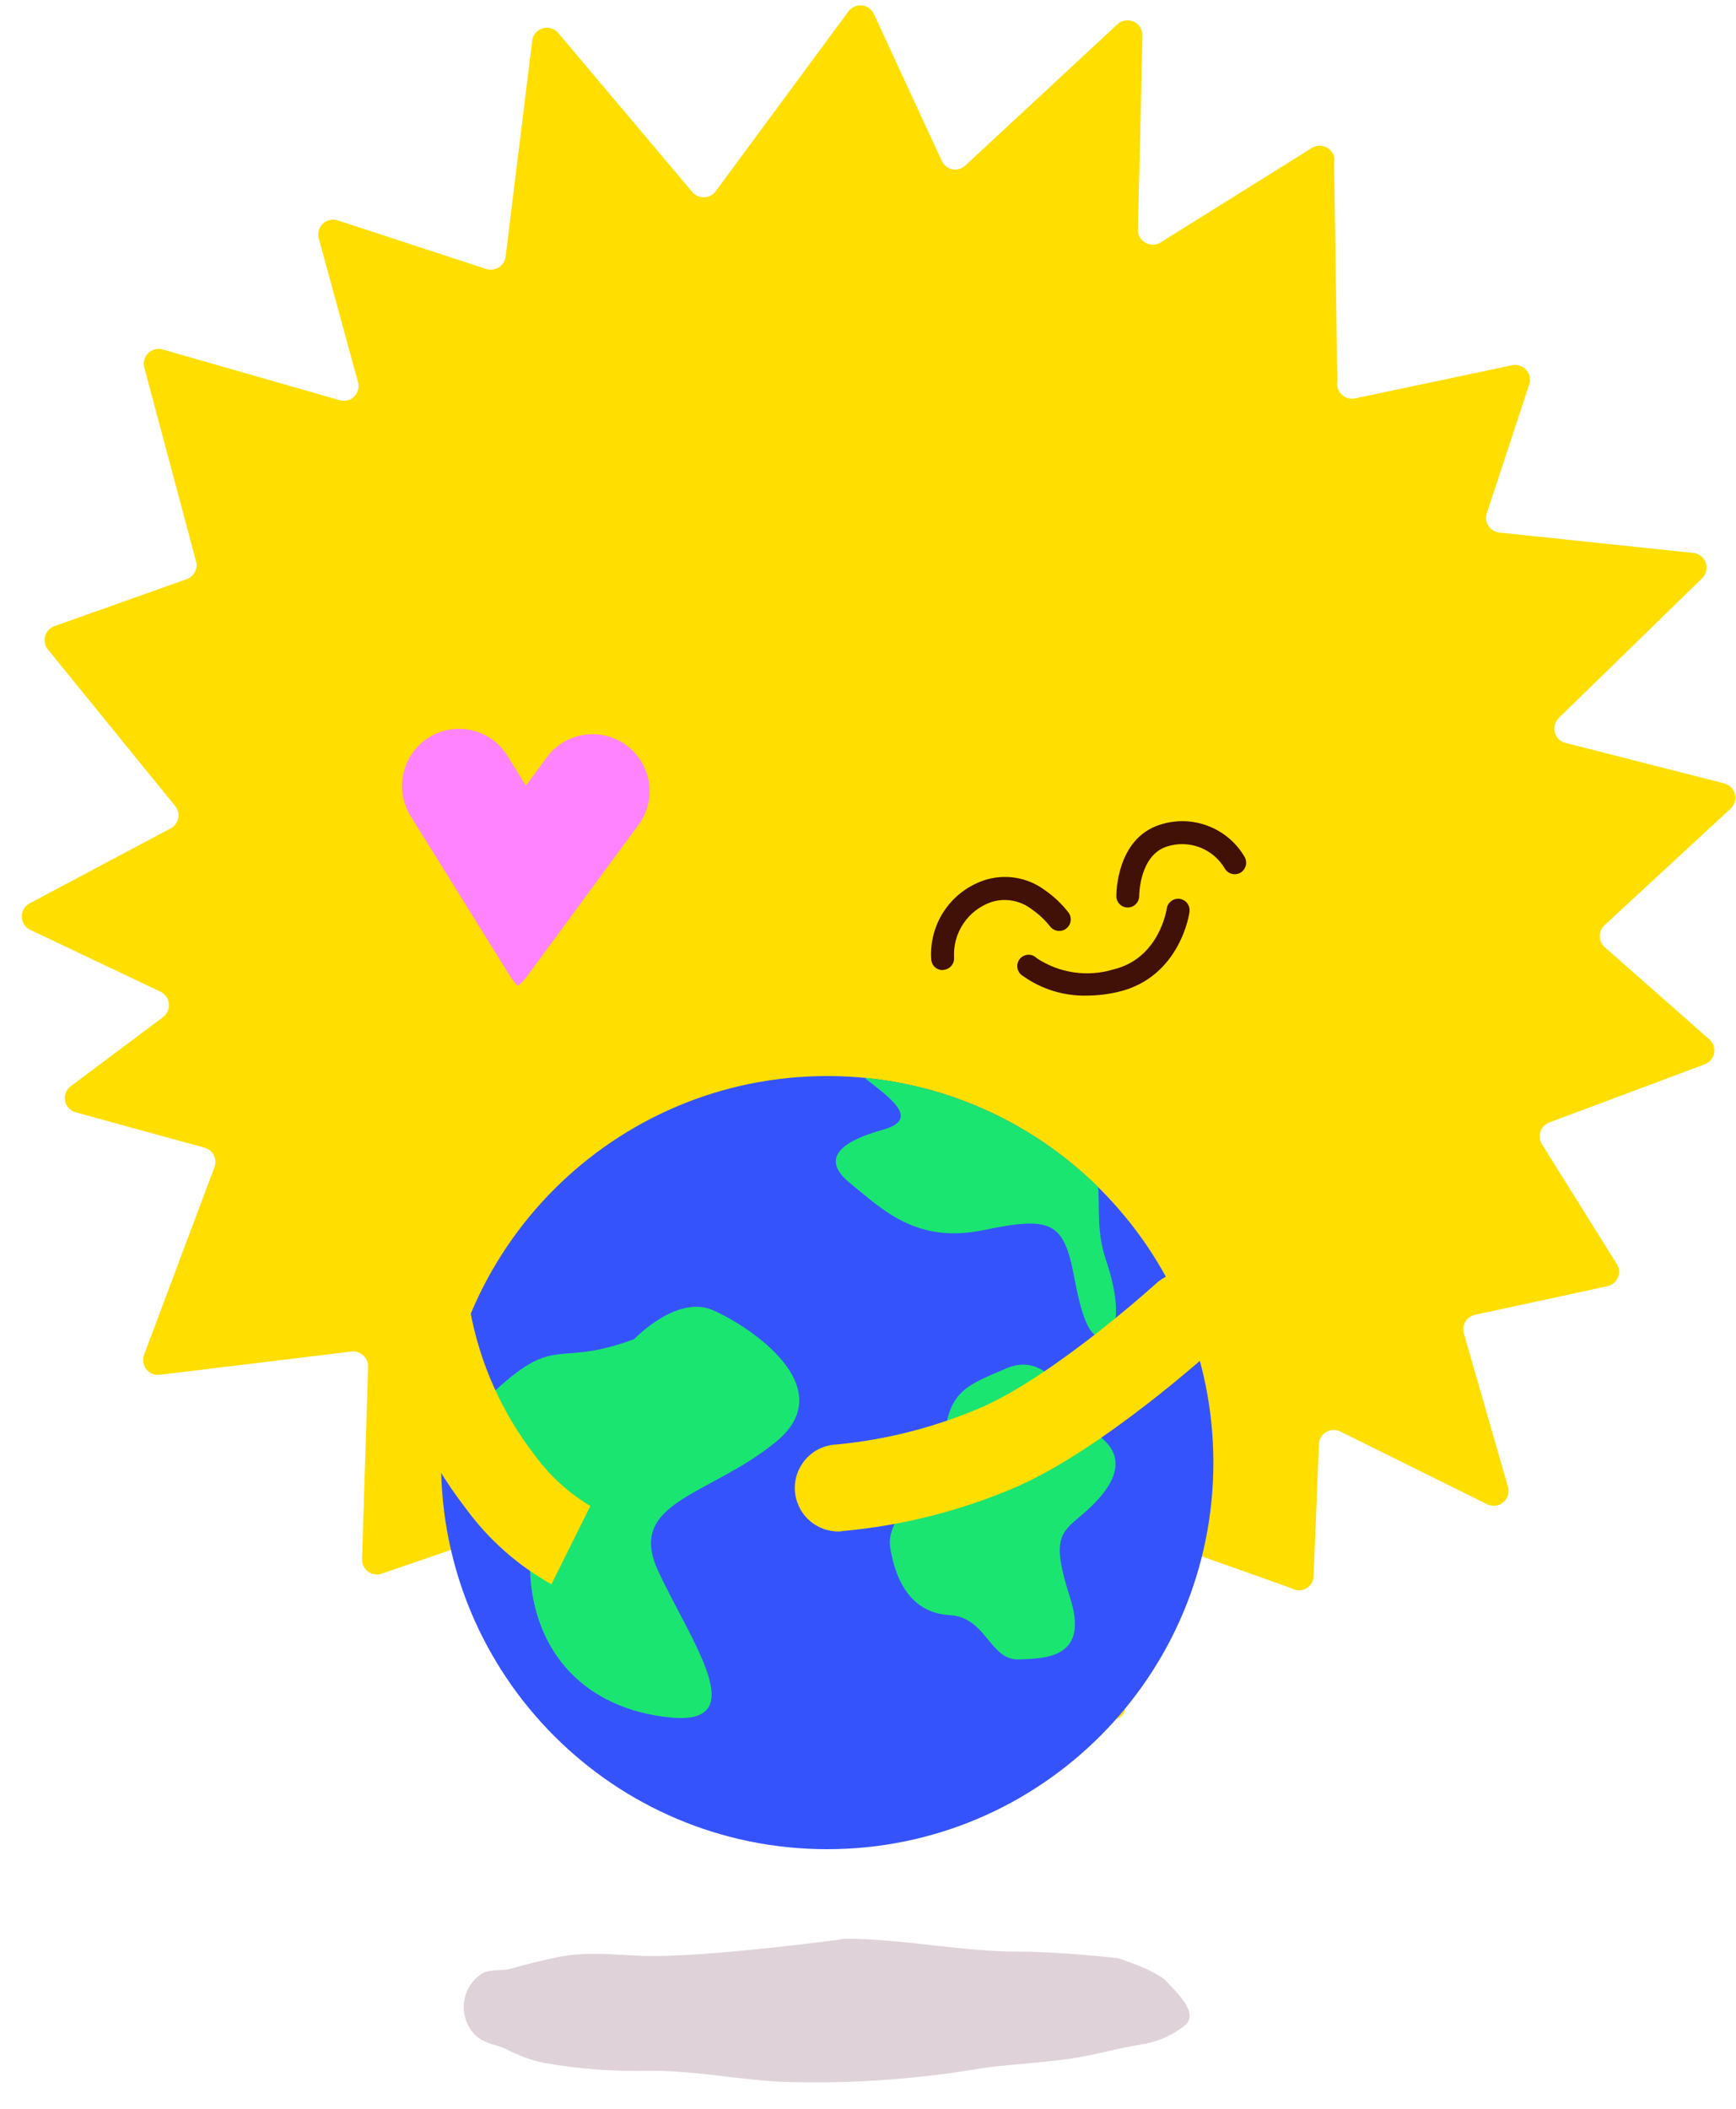 <svg width="56" height="68" viewBox="0 0 56 68" fill="none" xmlns="http://www.w3.org/2000/svg">
<g id="Group 1">
<path id="Vector" d="M21.09 63.075C20.04 63.075 19.008 62.888 17.963 63.116C17.477 63.218 16.99 63.334 16.498 63.477C16.186 63.571 15.846 63.477 15.538 63.643C15.396 63.736 15.275 63.856 15.179 63.996C15.084 64.136 15.018 64.294 14.984 64.46C14.95 64.626 14.949 64.797 14.981 64.963C15.013 65.129 15.078 65.288 15.172 65.429C15.476 65.907 15.971 65.903 16.311 66.068C16.69 66.269 17.094 66.419 17.512 66.514C18.673 66.721 19.853 66.807 21.032 66.773C22.398 66.773 23.752 67.046 25.114 67.126C27.307 67.207 29.502 67.062 31.666 66.693C32.612 66.555 33.899 66.505 34.846 66.331C35.627 66.188 36.087 66.041 36.873 65.916C37.374 65.831 37.844 65.618 38.24 65.299C38.687 64.893 37.905 64.201 37.641 63.906C37.302 63.526 36.056 63.142 36.056 63.142C36.056 63.142 34.144 62.928 32.858 62.932C30.996 62.932 29.133 62.517 27.266 62.517C27.266 62.522 23.242 63.066 21.09 63.075Z" fill="#DFD3D9"/>
<path id="Vector_2" d="M12.322 50.741L16.596 49.272C16.663 49.248 16.735 49.241 16.806 49.249C16.876 49.257 16.944 49.281 17.005 49.318C17.065 49.356 17.116 49.407 17.154 49.466C17.193 49.526 17.217 49.594 17.226 49.665L17.802 54.033C17.813 54.115 17.846 54.193 17.896 54.259C17.947 54.325 18.013 54.377 18.09 54.41C18.166 54.443 18.25 54.456 18.332 54.447C18.415 54.437 18.494 54.407 18.561 54.359L22.134 51.764C22.191 51.721 22.257 51.693 22.327 51.679C22.396 51.666 22.468 51.668 22.537 51.686C22.605 51.704 22.669 51.737 22.723 51.783C22.777 51.829 22.82 51.887 22.849 51.951L24.189 56.292C24.224 56.368 24.277 56.433 24.345 56.481C24.412 56.529 24.491 56.559 24.573 56.568C24.656 56.576 24.739 56.563 24.815 56.53C24.891 56.496 24.957 56.444 25.006 56.377L29.847 52.425C29.921 52.328 30.027 52.263 30.146 52.241C30.265 52.22 30.388 52.244 30.491 52.309L35.591 55.381C35.648 55.419 35.712 55.444 35.78 55.455C35.847 55.465 35.916 55.461 35.982 55.443C36.048 55.424 36.109 55.391 36.161 55.347C36.213 55.302 36.255 55.247 36.283 55.185L35.837 49.589C35.865 49.528 35.906 49.474 35.957 49.431C36.007 49.387 36.067 49.355 36.131 49.336C36.195 49.317 36.262 49.311 36.329 49.32C36.395 49.33 36.459 49.352 36.515 49.388L41.652 51.21C41.722 51.254 41.803 51.279 41.887 51.282C41.97 51.284 42.052 51.264 42.126 51.225C42.199 51.186 42.261 51.128 42.305 51.057C42.348 50.986 42.373 50.905 42.375 50.822L42.545 46.565C42.548 46.486 42.572 46.409 42.613 46.341C42.654 46.273 42.711 46.217 42.779 46.177C42.847 46.136 42.925 46.113 43.004 46.11C43.083 46.107 43.162 46.124 43.233 46.159L47.976 48.508C48.058 48.549 48.151 48.564 48.243 48.553C48.334 48.542 48.421 48.505 48.491 48.446C48.562 48.387 48.614 48.308 48.642 48.22C48.669 48.132 48.67 48.039 48.646 47.95L47.221 42.997C47.203 42.934 47.198 42.868 47.206 42.803C47.215 42.739 47.237 42.676 47.27 42.62C47.304 42.564 47.348 42.515 47.401 42.477C47.454 42.439 47.514 42.412 47.578 42.398L51.852 41.474C51.928 41.458 51.997 41.424 52.056 41.375C52.115 41.326 52.161 41.263 52.191 41.193C52.22 41.122 52.232 41.045 52.225 40.969C52.218 40.893 52.193 40.819 52.152 40.755L49.74 36.896C49.702 36.836 49.678 36.768 49.67 36.698C49.662 36.628 49.669 36.556 49.692 36.489C49.715 36.422 49.752 36.361 49.801 36.31C49.85 36.259 49.91 36.22 49.977 36.195L54.992 34.319C55.069 34.289 55.138 34.241 55.191 34.177C55.244 34.113 55.279 34.037 55.293 33.955C55.307 33.874 55.3 33.79 55.273 33.712C55.245 33.634 55.198 33.565 55.135 33.511L51.763 30.541C51.713 30.496 51.673 30.441 51.646 30.38C51.619 30.319 51.605 30.252 51.605 30.185C51.605 30.118 51.619 30.052 51.646 29.991C51.673 29.93 51.713 29.875 51.763 29.83L55.827 26.074C55.89 26.016 55.936 25.941 55.96 25.859C55.984 25.776 55.986 25.689 55.964 25.605C55.943 25.522 55.899 25.446 55.838 25.386C55.777 25.325 55.7 25.282 55.617 25.261L50.504 23.957C50.421 23.937 50.344 23.895 50.283 23.835C50.222 23.776 50.178 23.7 50.155 23.618C50.133 23.535 50.133 23.448 50.156 23.366C50.178 23.283 50.223 23.208 50.285 23.149L54.907 18.647C54.972 18.584 55.018 18.503 55.039 18.414C55.059 18.326 55.054 18.233 55.024 18.147C54.994 18.062 54.94 17.986 54.869 17.93C54.798 17.874 54.712 17.839 54.621 17.83L48.369 17.173C48.297 17.166 48.229 17.143 48.168 17.106C48.107 17.069 48.054 17.018 48.016 16.958C47.976 16.898 47.951 16.83 47.942 16.759C47.933 16.688 47.94 16.616 47.962 16.548L49.329 12.399C49.357 12.317 49.362 12.23 49.344 12.145C49.326 12.061 49.285 11.983 49.227 11.92C49.168 11.857 49.094 11.811 49.011 11.787C48.928 11.762 48.841 11.761 48.757 11.782L43.715 12.845C43.637 12.862 43.556 12.86 43.479 12.838C43.402 12.816 43.332 12.775 43.276 12.719C43.218 12.663 43.176 12.594 43.152 12.518C43.128 12.442 43.124 12.361 43.139 12.283L43.036 5.284C43.058 5.192 43.051 5.095 43.018 5.007C42.984 4.918 42.925 4.842 42.849 4.787C42.771 4.732 42.68 4.701 42.585 4.698C42.49 4.695 42.397 4.72 42.317 4.771L37.44 7.816C37.367 7.863 37.282 7.888 37.195 7.89C37.108 7.892 37.023 7.87 36.947 7.827C36.872 7.784 36.81 7.721 36.768 7.645C36.725 7.569 36.705 7.483 36.708 7.397L36.855 1.144C36.856 1.05 36.83 0.958 36.78 0.879C36.73 0.8 36.658 0.737 36.572 0.698C36.487 0.659 36.392 0.646 36.3 0.66C36.207 0.674 36.121 0.715 36.051 0.778L31.138 5.338C31.083 5.39 31.016 5.428 30.943 5.449C30.87 5.47 30.794 5.474 30.719 5.459C30.645 5.444 30.575 5.411 30.516 5.364C30.456 5.316 30.41 5.255 30.379 5.186L28.19 0.452C28.156 0.376 28.103 0.311 28.036 0.262C27.968 0.214 27.89 0.183 27.807 0.174C27.725 0.165 27.641 0.178 27.565 0.211C27.489 0.244 27.423 0.296 27.373 0.362L23.086 6.168C23.042 6.227 22.986 6.274 22.922 6.308C22.857 6.341 22.786 6.36 22.714 6.362C22.641 6.364 22.569 6.35 22.503 6.32C22.436 6.29 22.378 6.246 22.331 6.191L18.008 1.064C17.948 0.993 17.869 0.94 17.78 0.914C17.691 0.887 17.597 0.886 17.508 0.912C17.419 0.938 17.339 0.99 17.279 1.06C17.218 1.131 17.18 1.217 17.168 1.309L16.31 8.276C16.301 8.347 16.277 8.414 16.239 8.473C16.201 8.533 16.15 8.584 16.091 8.622C16.031 8.66 15.964 8.684 15.894 8.693C15.824 8.702 15.752 8.695 15.685 8.674L10.893 7.106C10.811 7.079 10.724 7.075 10.639 7.094C10.556 7.112 10.478 7.153 10.415 7.212C10.353 7.271 10.307 7.346 10.283 7.429C10.26 7.512 10.259 7.599 10.281 7.682L11.549 12.327C11.571 12.407 11.572 12.49 11.551 12.57C11.531 12.65 11.49 12.723 11.433 12.782C11.375 12.841 11.304 12.884 11.225 12.907C11.146 12.93 11.062 12.932 10.982 12.912L5.248 11.269C5.166 11.245 5.081 11.244 4.999 11.265C4.917 11.286 4.842 11.328 4.782 11.386C4.721 11.445 4.678 11.519 4.655 11.601C4.633 11.682 4.632 11.768 4.654 11.849L6.324 18.102C6.356 18.218 6.342 18.341 6.287 18.447C6.231 18.553 6.138 18.634 6.025 18.674L1.751 20.192C1.677 20.219 1.611 20.264 1.558 20.323C1.506 20.381 1.469 20.452 1.45 20.528C1.432 20.605 1.432 20.685 1.452 20.761C1.472 20.837 1.51 20.907 1.563 20.965L5.623 25.958C5.674 26.012 5.713 26.076 5.735 26.147C5.757 26.218 5.763 26.292 5.751 26.366C5.739 26.439 5.711 26.508 5.668 26.569C5.624 26.629 5.568 26.678 5.502 26.713L0.964 29.125C0.886 29.165 0.819 29.226 0.773 29.301C0.727 29.376 0.702 29.463 0.702 29.551C0.702 29.64 0.727 29.726 0.773 29.802C0.819 29.877 0.886 29.938 0.964 29.978L5.176 31.979C5.25 32.014 5.314 32.068 5.362 32.136C5.409 32.203 5.438 32.282 5.447 32.364C5.455 32.446 5.443 32.528 5.41 32.604C5.378 32.68 5.326 32.746 5.261 32.796L2.278 35.029C2.207 35.083 2.153 35.156 2.122 35.239C2.09 35.322 2.083 35.413 2.1 35.5C2.117 35.587 2.158 35.668 2.219 35.733C2.28 35.798 2.357 35.845 2.443 35.869L6.596 37.008C6.661 37.025 6.72 37.056 6.772 37.098C6.824 37.14 6.866 37.192 6.896 37.251C6.927 37.311 6.944 37.376 6.948 37.442C6.952 37.508 6.941 37.575 6.918 37.637L4.649 43.684C4.619 43.763 4.61 43.849 4.623 43.932C4.636 44.016 4.672 44.094 4.725 44.16C4.779 44.225 4.849 44.275 4.928 44.304C5.007 44.334 5.093 44.342 5.176 44.328L11.375 43.577C11.441 43.575 11.506 43.587 11.567 43.611C11.628 43.635 11.683 43.671 11.73 43.717C11.776 43.763 11.813 43.817 11.838 43.878C11.864 43.938 11.876 44.003 11.875 44.069L11.679 50.272C11.675 50.351 11.692 50.429 11.726 50.5C11.76 50.571 11.811 50.633 11.875 50.679C11.938 50.725 12.013 50.755 12.091 50.766C12.169 50.777 12.248 50.768 12.322 50.741Z" fill="#FFDE00"/>
<path id="Vector_3" d="M30.406 31.282C30.314 31.282 30.225 31.248 30.157 31.186C30.089 31.124 30.047 31.038 30.04 30.947C30 30.395 30.145 29.845 30.45 29.383C30.755 28.921 31.204 28.573 31.728 28.392C32.059 28.279 32.413 28.25 32.759 28.305C33.104 28.36 33.431 28.499 33.711 28.709C33.998 28.907 34.253 29.148 34.465 29.424C34.525 29.503 34.55 29.602 34.536 29.699C34.523 29.797 34.471 29.885 34.392 29.944C34.313 30.003 34.214 30.029 34.116 30.015C34.019 30.001 33.931 29.949 33.871 29.87C33.703 29.659 33.505 29.474 33.282 29.321C33.099 29.179 32.885 29.083 32.657 29.043C32.428 29.002 32.194 29.018 31.973 29.089C31.607 29.216 31.292 29.46 31.076 29.782C30.86 30.104 30.755 30.488 30.776 30.875C30.784 30.972 30.753 31.068 30.69 31.143C30.628 31.217 30.538 31.264 30.441 31.273L30.406 31.282Z" fill="#411007"/>
<path id="Vector_4" d="M36.377 29.263C36.28 29.263 36.187 29.224 36.118 29.155C36.049 29.087 36.011 28.994 36.011 28.896C36.011 28.82 36.011 27.043 37.413 26.596C37.92 26.43 38.468 26.442 38.966 26.632C39.465 26.821 39.883 27.176 40.151 27.637C40.198 27.723 40.21 27.823 40.184 27.917C40.158 28.012 40.097 28.092 40.013 28.142C39.927 28.19 39.826 28.203 39.732 28.177C39.637 28.151 39.556 28.088 39.508 28.003C39.323 27.691 39.038 27.45 38.698 27.322C38.359 27.194 37.986 27.185 37.641 27.297C36.748 27.583 36.748 28.883 36.748 28.892C36.748 28.99 36.709 29.084 36.639 29.154C36.57 29.224 36.475 29.263 36.377 29.263Z" fill="#411007"/>
<path id="Vector_5" d="M35.069 32.104C34.328 32.123 33.6 31.901 32.997 31.47C32.951 31.443 32.912 31.408 32.882 31.365C32.852 31.322 32.831 31.274 32.821 31.222C32.811 31.171 32.812 31.118 32.824 31.067C32.836 31.016 32.859 30.968 32.892 30.927C32.924 30.886 32.965 30.852 33.011 30.828C33.057 30.804 33.108 30.79 33.161 30.787C33.213 30.784 33.265 30.793 33.314 30.812C33.363 30.831 33.407 30.86 33.443 30.898C33.804 31.136 34.212 31.293 34.64 31.355C35.068 31.418 35.504 31.385 35.918 31.26C37.396 30.902 37.633 29.339 37.642 29.272C37.661 29.181 37.715 29.101 37.791 29.047C37.867 28.994 37.961 28.971 38.053 28.983C38.145 28.996 38.23 29.042 38.289 29.114C38.349 29.186 38.379 29.277 38.374 29.37C38.374 29.46 38.066 31.501 36.092 31.979C35.757 32.059 35.414 32.101 35.069 32.104Z" fill="#411007"/>
<path id="Vector_6" d="M13.837 23.778C14.25 23.521 14.749 23.439 15.223 23.55C15.697 23.66 16.108 23.955 16.365 24.368L16.963 25.337L17.638 24.422C17.927 24.029 18.36 23.768 18.841 23.695C19.323 23.622 19.814 23.744 20.206 24.033C20.598 24.322 20.859 24.755 20.932 25.236C21.005 25.718 20.883 26.209 20.594 26.601L19.049 28.696L17.003 31.478C16.918 31.594 16.819 31.699 16.709 31.791C16.605 31.691 16.515 31.579 16.441 31.456L14.618 28.521L13.243 26.311C12.987 25.896 12.906 25.396 13.018 24.922C13.129 24.448 13.423 24.036 13.837 23.778Z" fill="#FF83FF"/>
<path id="Vector_7" d="M26.684 59.629C33.564 59.629 39.141 54.048 39.141 47.163C39.141 40.279 33.564 34.698 26.684 34.698C19.805 34.698 14.228 40.279 14.228 47.163C14.228 54.048 19.805 59.629 26.684 59.629Z" fill="#3553FD"/>
<path id="Vector_8" d="M28.485 36.427C27.225 36.78 26.39 37.32 27.435 38.164C28.48 39.008 29.561 40.116 31.732 39.665C33.902 39.214 34.318 39.388 34.653 41.188C34.988 42.988 35.287 43.122 35.595 43.126C35.903 43.13 36.292 42.434 35.666 40.598C35.372 39.705 35.479 38.972 35.425 38.28C33.39 36.273 30.727 35.027 27.882 34.752C28.646 35.359 29.74 36.083 28.485 36.427Z" fill="#1AE570"/>
<path id="Vector_9" d="M34.399 45.078C34.399 45.078 33.733 43.582 32.47 44.122C31.206 44.663 30.634 44.832 30.469 46.302C30.303 47.771 28.53 48.772 28.718 49.915C28.906 51.058 29.442 52.014 30.634 52.081C31.826 52.148 31.92 53.542 32.867 53.51C33.814 53.479 35.136 53.43 34.515 51.505C33.894 49.58 34.225 49.424 34.926 48.825C35.627 48.227 36.516 47.235 35.583 46.409C34.649 45.583 34.948 45.94 34.399 45.078Z" fill="#1AE570"/>
<path id="Vector_10" d="M22.982 42.242C21.821 41.746 20.459 43.18 20.459 43.18C17.94 44.118 17.989 42.997 15.992 44.823C13.996 46.65 16.993 47.95 17.096 50.629C17.198 53.309 18.895 55.105 21.611 55.381C24.326 55.658 22.259 52.889 21.227 50.647C20.195 48.405 22.906 48.245 25.041 46.485C27.176 44.725 24.139 42.738 22.982 42.242Z" fill="#1AE570"/>
<path id="Vector_11" d="M27.087 49.383C26.715 49.395 26.354 49.258 26.083 49.004C25.811 48.749 25.652 48.398 25.64 48.025C25.628 47.653 25.765 47.292 26.02 47.02C26.274 46.749 26.626 46.59 26.998 46.578C28.616 46.422 30.2 46.013 31.692 45.368C34.064 44.314 37.266 41.415 37.297 41.384C37.434 41.26 37.593 41.164 37.766 41.102C37.94 41.039 38.124 41.012 38.308 41.02C38.492 41.029 38.673 41.074 38.84 41.153C39.006 41.231 39.156 41.342 39.28 41.478C39.404 41.614 39.5 41.774 39.562 41.947C39.625 42.121 39.653 42.305 39.644 42.489C39.635 42.673 39.59 42.854 39.512 43.02C39.433 43.187 39.323 43.337 39.186 43.461C39.039 43.59 35.613 46.694 32.831 47.927C31.037 48.706 29.129 49.194 27.181 49.37L27.087 49.383Z" fill="#FFDE00"/>
<path id="Vector_12" d="M17.788 51.086C16.702 50.48 15.761 49.647 15.028 48.643C13.71 46.942 12.817 44.952 12.424 42.837C12.397 42.707 12.361 42.551 12.339 42.466C12.174 42.146 12.139 41.775 12.24 41.429C12.342 41.084 12.572 40.79 12.884 40.61C13.196 40.43 13.565 40.376 13.915 40.461C14.265 40.545 14.569 40.761 14.764 41.064C14.976 41.432 15.113 41.839 15.166 42.261C15.479 43.963 16.196 45.565 17.256 46.932C17.737 47.589 18.345 48.143 19.043 48.562L17.788 51.086Z" fill="#FFDE00"/>
</g>
</svg>
